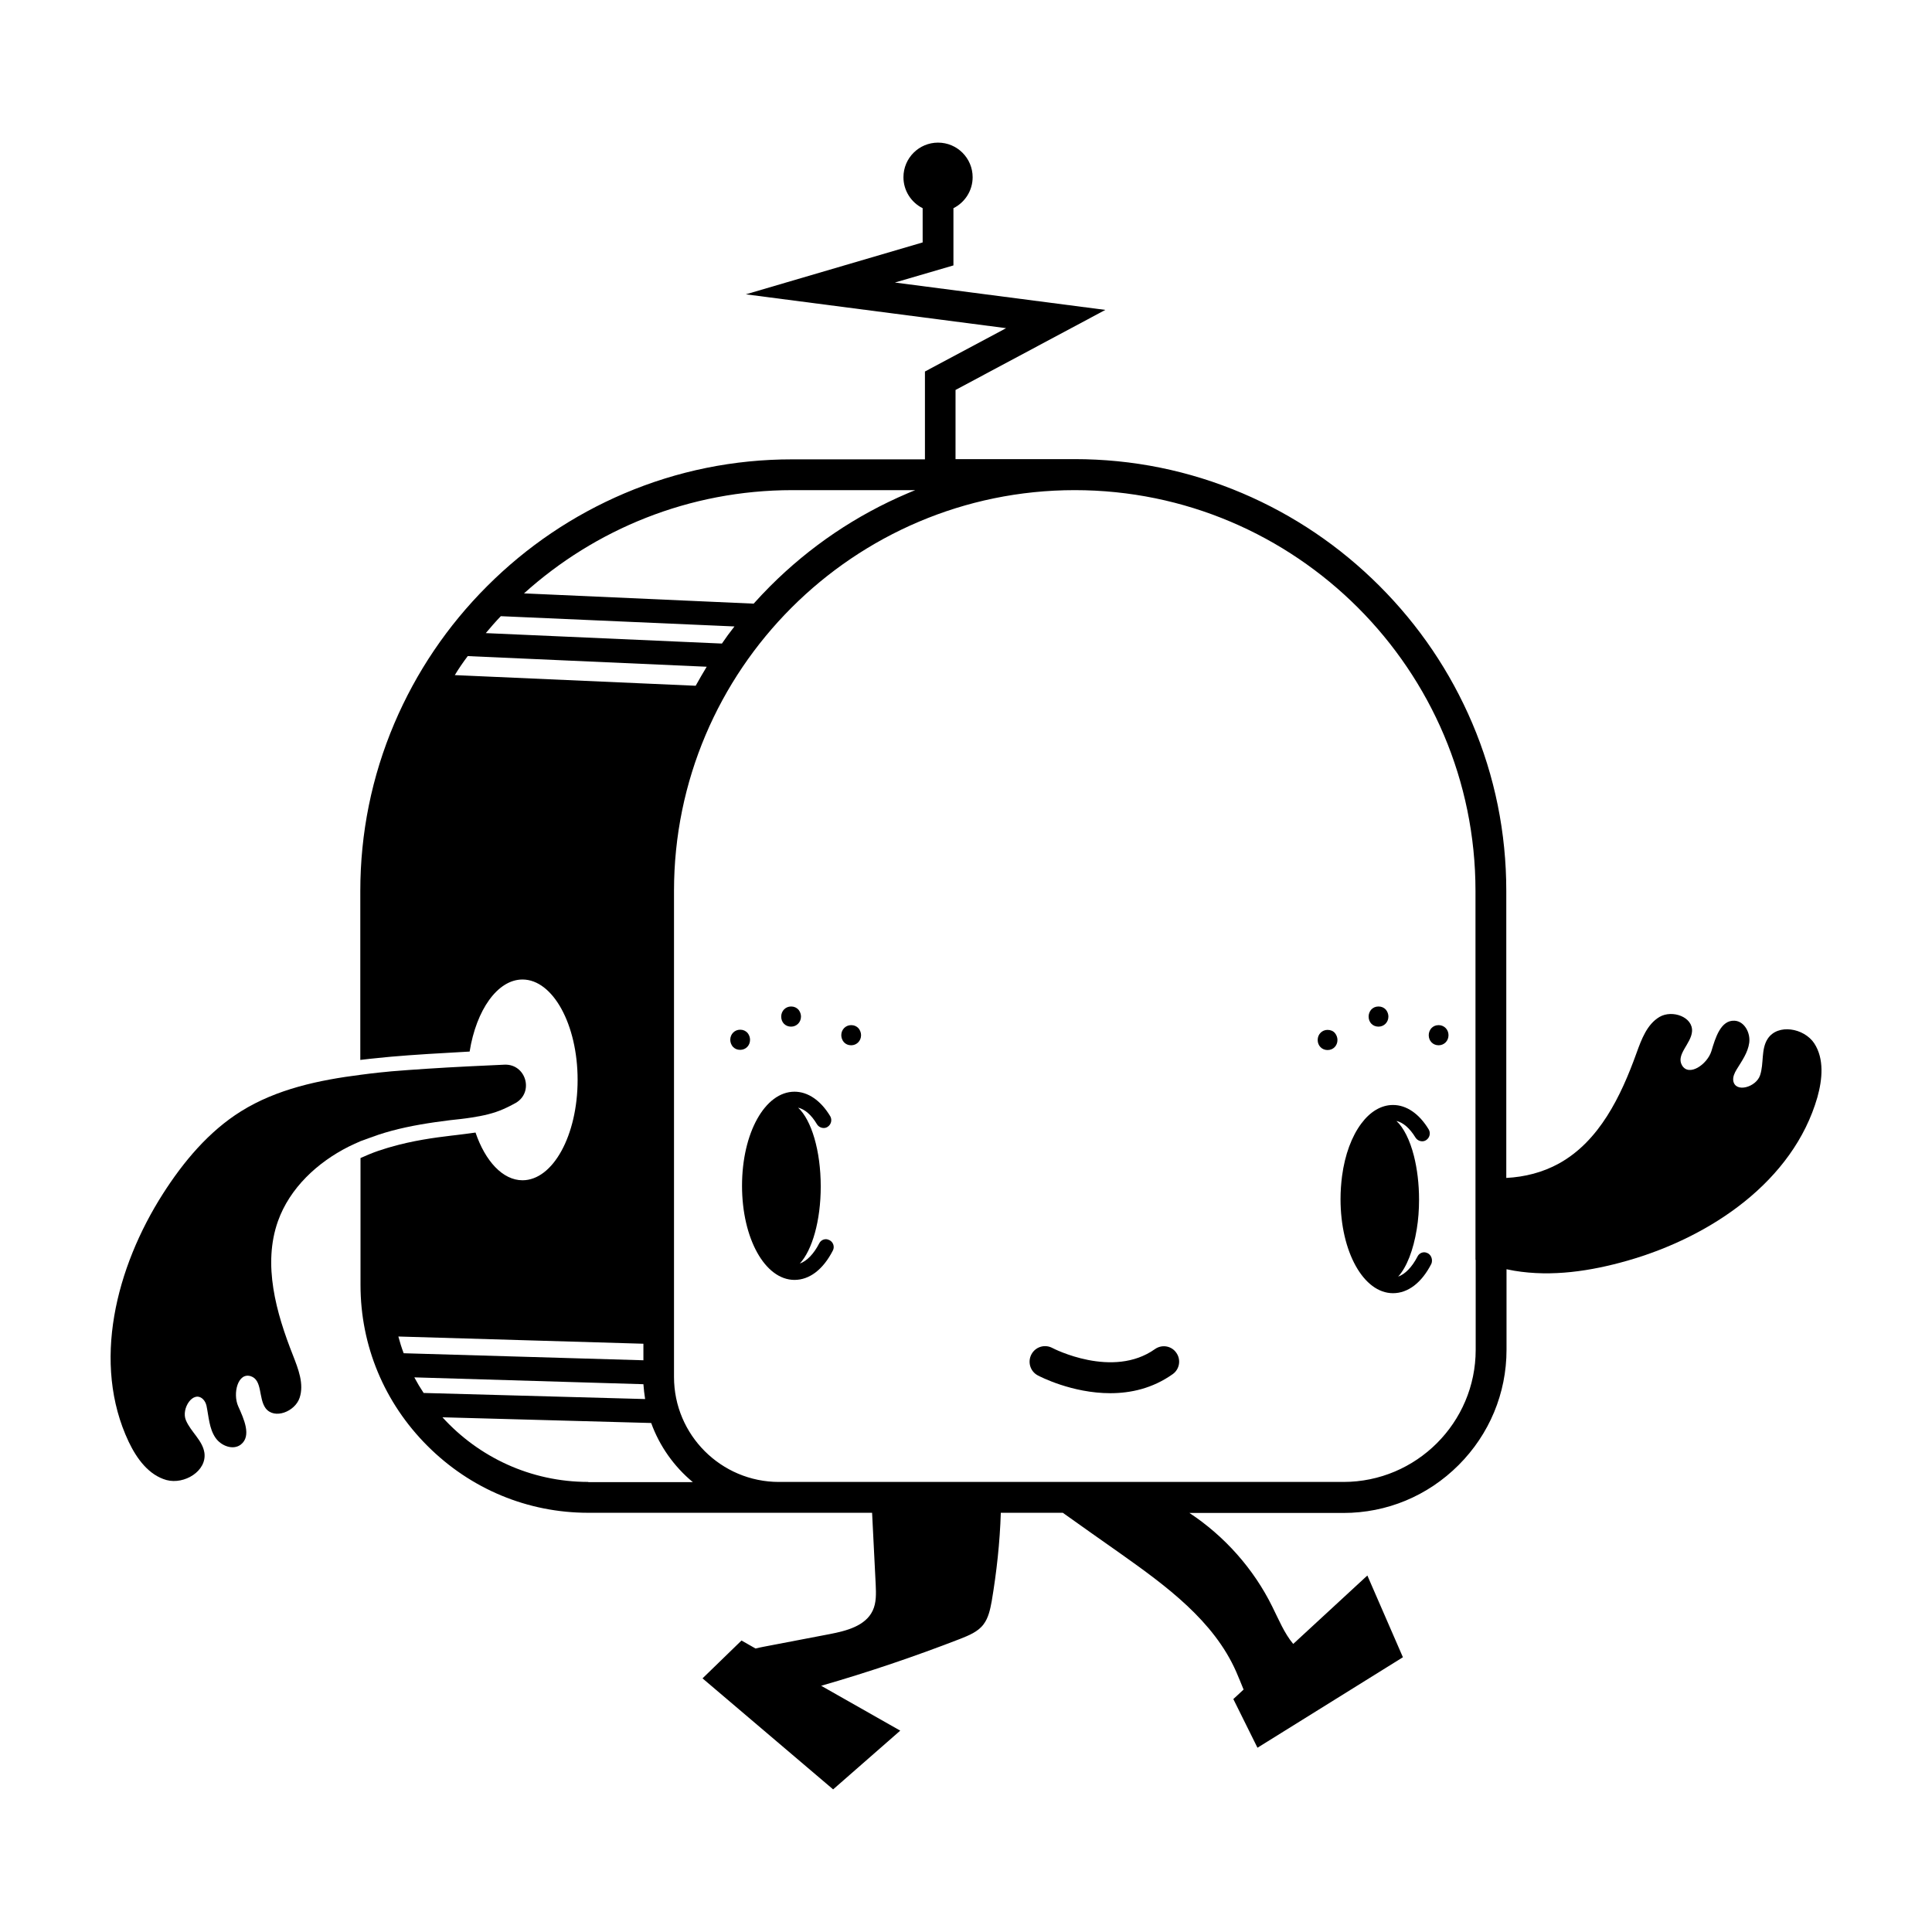 <?xml version="1.0" encoding="UTF-8"?>
<!-- Uploaded to: ICON Repo, www.svgrepo.com, Generator: ICON Repo Mixer Tools -->
<svg fill="#000000" width="800px" height="800px" version="1.1" viewBox="144 144 512 512" xmlns="http://www.w3.org/2000/svg">
 <g>
  <path d="m624.8 420.5c-2.719-4.082-9.672-5.289-12.344-1.211-1.812 2.769-0.957 6.5-2.016 9.672-1.059 3.176-6.551 4.734-7.106 1.461-0.152-1.059 0.352-2.117 0.906-3.023 1.359-2.215 2.973-4.434 3.324-7.055s-1.258-5.691-3.879-5.844c-3.68-0.203-5.09 4.535-6.144 8.062-1.109 3.527-5.996 6.902-7.809 3.727-1.613-2.82 2.418-5.691 2.672-8.918 0.301-3.879-5.238-5.844-8.613-3.879-3.324 1.965-4.785 5.945-6.098 9.574-4.133 11.488-9.875 23.375-20.555 29.27-4.281 2.367-9.07 3.578-13.957 3.828v-76.074c0-15.367-3.023-30.328-9.02-44.438-5.793-13.602-14.055-25.844-24.586-36.375s-22.773-18.793-36.375-24.586c-14.105-5.996-29.07-9.02-44.438-9.02h-31.539l0.004-18.332 39.699-21.211-55.773-7.254 15.516-4.535v-15.164c3.023-1.512 5.09-4.637 5.09-8.211 0-5.039-4.082-9.168-9.168-9.168-5.039 0-9.168 4.082-9.168 9.168 0 3.578 2.066 6.699 5.09 8.211v9.07l-46.855 13.754 68.973 8.969-21.512 11.488v23.277h-35.215c-15.367 0-30.328 3.023-44.438 9.02-13.602 5.793-25.844 14.055-36.375 24.586s-18.793 22.773-24.586 36.375c-5.996 14.105-9.02 29.07-9.02 44.438v44.738c1.715-0.203 3.426-0.402 5.141-0.555 0.203 0 0.402-0.051 0.605-0.051 0.754-0.102 1.562-0.152 2.469-0.25 5.644-0.504 13.402-0.957 20.758-1.359 1.762-11.035 7.406-19.094 14.008-19.094 8.062 0 14.609 11.941 14.609 26.602 0 14.711-6.551 26.602-14.609 26.602-5.238 0-9.875-5.09-12.445-12.645-1.715 0.25-3.375 0.453-5.039 0.656-0.453 0.051-0.855 0.102-1.309 0.152-4.734 0.555-10.379 1.359-15.973 2.973-1.16 0.301-2.266 0.707-3.426 1.059-1.613 0.555-3.176 1.211-4.734 1.914v33.656c0 16.07 6.297 31.188 17.734 42.621 11.438 11.438 26.551 17.734 42.621 17.734h75.219c0.301 6.348 0.656 12.695 0.957 19.043 0.102 2.367 0.203 4.785-0.805 6.902-1.914 4.031-6.902 5.34-11.336 6.195-5.894 1.109-11.738 2.266-17.633 3.375-0.656 0.152-1.359 0.25-2.066 0.453l-3.727-2.117-10.328 10.027 34.613 29.422 17.785-15.566-20.957-11.891c12.445-3.578 24.789-7.758 36.879-12.445 2.266-0.906 4.684-1.863 6.144-3.828 1.309-1.715 1.762-3.93 2.168-6.098 1.309-7.758 2.168-15.617 2.418-23.477h16.426c5.09 3.629 10.227 7.254 15.316 10.832 12.09 8.566 24.688 17.785 30.633 31.285 0.656 1.512 1.309 3.125 1.965 4.734l-2.719 2.519 6.398 12.898 38.543-23.98-9.422-21.664-19.648 18.137c-2.367-2.82-3.879-6.551-5.543-9.875-4.938-10.027-12.645-18.691-21.965-24.836h40.809c11.488 0 22.32-4.484 30.531-12.695 8.16-8.16 12.695-19.043 12.695-30.531v-21.363c0.656 0.152 1.359 0.25 2.066 0.402 9.977 1.664 20.254 0.102 29.977-2.672 22.219-6.348 43.934-21.109 50.332-43.277 1.344-4.793 1.848-10.234-0.824-14.316zm-89.727 57.383v23.832c0 19.297-15.719 35.016-35.066 35.016h-149.58c-15.316 0-27.809-12.445-27.809-27.809v-128.83c0-58.543 47.66-106.2 106.2-106.2 58.543 0 106.2 47.66 106.2 106.2v97.789zm-220.11 36.879-58.695-1.613c-0.906-1.359-1.715-2.719-2.469-4.133l60.711 1.812c0.098 1.316 0.25 2.625 0.453 3.934zm-47.008-196.89 63.328 2.82c-1.008 1.664-1.965 3.324-2.922 5.039l-63.832-2.82c1.059-1.766 2.219-3.43 3.426-5.039zm46.555 182.23v4.383l-63.531-1.863c-0.555-1.461-1.008-2.922-1.41-4.434zm39.445-226.21h32.598c-0.707 0.301-1.41 0.555-2.066 0.855-13.602 5.793-25.844 14.055-36.375 24.586-1.512 1.512-2.973 3.074-4.383 4.637l-60.859-2.719c18.844-16.98 43.781-27.359 71.086-27.359zm-77.234 33.402 61.918 2.719c-1.16 1.461-2.266 2.973-3.324 4.535l-62.574-2.769c1.262-1.512 2.57-3.023 3.981-4.484zm23.176 229.43c-15.316 0-29.07-6.602-38.641-17.129l55.316 1.512c2.215 6.144 6.098 11.586 11.035 15.668h-27.711z"/>
  <path d="m450.08 501.52c-11.184 7.961-26.953-0.152-27.207-0.301-2.016-1.059-4.484-0.301-5.543 1.715-1.059 2.016-0.301 4.484 1.664 5.543 0.555 0.301 9.07 4.734 19.246 4.734 5.391 0 11.184-1.258 16.523-5.039 1.863-1.309 2.266-3.879 0.957-5.691-1.258-1.816-3.777-2.269-5.641-0.961z"/>
  <path d="m342.77 419.55c0-0.656-0.25-1.309-0.656-1.812-0.504-0.555-1.16-0.855-1.965-0.855-1.461 0-2.621 1.16-2.621 2.672 0 0.656 0.25 1.309 0.656 1.812 0.504 0.555 1.16 0.855 1.965 0.855 1.512-0.004 2.621-1.16 2.621-2.672z"/>
  <path d="m353.65 416.07c1.461 0 2.621-1.16 2.621-2.672 0-0.656-0.25-1.309-0.656-1.812-0.504-0.555-1.16-0.855-1.965-0.855-1.461 0-2.621 1.16-2.621 2.672 0 1.559 1.109 2.668 2.621 2.668z"/>
  <path d="m369.57 415.67c-1.461 0-2.621 1.16-2.621 2.672 0 0.656 0.25 1.309 0.656 1.812 0.504 0.555 1.16 0.855 1.965 0.855 1.461 0 2.621-1.16 2.621-2.672 0-0.656-0.25-1.309-0.656-1.812-0.504-0.555-1.16-0.855-1.965-0.855z"/>
  <path d="m495.82 416.93c-1.461 0-2.621 1.16-2.621 2.672 0 1.512 1.109 2.672 2.621 2.672s2.621-1.16 2.621-2.672c0-0.656-0.25-1.309-0.656-1.812-0.453-0.555-1.16-0.859-1.965-0.859z"/>
  <path d="m509.32 416.07c1.461 0 2.621-1.16 2.621-2.672 0-0.656-0.25-1.309-0.656-1.812-0.504-0.555-1.16-0.855-1.965-0.855-0.805 0-1.461 0.301-1.965 0.855-0.402 0.504-0.656 1.109-0.656 1.812 0.004 1.562 1.109 2.672 2.621 2.672z"/>
  <path d="m525.25 415.67c-0.805 0-1.461 0.301-1.965 0.855-0.402 0.504-0.656 1.109-0.656 1.812 0 1.512 1.109 2.672 2.621 2.672 1.461 0 2.621-1.16 2.621-2.672 0-1.512-1.16-2.668-2.621-2.668z"/>
  <path d="m522.38 476.12c-0.301-0.152-0.656-0.25-0.957-0.25-0.707 0-1.41 0.402-1.762 1.109-1.461 2.82-3.273 4.684-5.141 5.34 2.266-2.469 4.031-7.004 4.938-12.594 0.402-2.418 0.605-5.09 0.605-7.809 0-4.231-0.504-8.211-1.359-11.586-1.059-4.18-2.719-7.508-4.637-9.27 1.762 0.402 3.527 1.914 5.039 4.383 0.402 0.656 1.109 1.008 1.812 1.008 0.352 0 0.707-0.102 1.008-0.301 0.957-0.605 1.258-1.863 0.707-2.82-2.519-4.18-5.894-6.5-9.473-6.5-3.176 0-6.098 1.812-8.414 4.938-2.519 3.375-4.332 8.211-5.09 13.906-0.25 1.965-0.402 3.981-0.402 6.098 0 13.957 6.098 24.938 13.906 24.938 3.981 0 7.609-2.769 10.176-7.809 0.402-1.02 0-2.277-0.957-2.781z"/>
  <path d="m363.82 472.65c-0.301-0.152-0.656-0.25-0.957-0.25-0.707 0-1.41 0.402-1.762 1.109-1.461 2.82-3.273 4.684-5.141 5.34 3.273-3.527 5.543-11.336 5.543-20.402 0-9.523-2.469-17.633-5.996-20.906 1.762 0.402 3.527 1.914 4.988 4.383 0.402 0.656 1.109 1.008 1.812 1.008 0.352 0 0.707-0.102 1.008-0.301 0.957-0.605 1.258-1.863 0.707-2.82-2.519-4.18-5.894-6.5-9.473-6.5-7.809 0-13.906 10.934-13.906 24.938 0 13.957 6.098 24.938 13.906 24.938 3.981 0 7.609-2.769 10.176-7.809 0.504-0.965 0.102-2.223-0.906-2.727z"/>
  <path d="m244.37 444.69c1.109-0.352 2.215-0.707 3.375-1.008 5.039-1.359 10.277-2.168 15.516-2.82 1.914-0.203 3.828-0.402 5.742-0.707 2.922-0.453 5.793-1.059 8.465-2.266 1.059-0.453 2.117-1.008 3.223-1.613 4.887-2.871 2.672-10.379-3.023-10.125-2.871 0.152-6.195 0.301-9.621 0.453-7.152 0.352-14.812 0.855-20.305 1.309-0.707 0.051-1.41 0.152-2.016 0.203-0.352 0.051-0.707 0.051-1.059 0.102-1.664 0.203-3.375 0.352-5.039 0.605-11.133 1.41-22.27 3.777-31.738 9.672-8.566 5.34-15.266 13.352-20.707 21.867-12.445 19.496-18.941 44.891-9.07 65.746 2.117 4.434 5.289 8.816 10.027 10.125 4.734 1.258 10.73-2.418 10.027-7.254-0.504-3.273-3.578-5.492-4.887-8.566-1.359-3.125 1.965-8.113 4.535-5.594 0.453 0.453 0.754 1.059 0.906 1.715 0.605 2.871 0.707 6.047 2.367 8.465 1.461 2.168 4.684 3.426 6.75 1.812 2.871-2.266 0.805-6.75-0.707-10.125-1.512-3.375-0.102-9.117 3.375-7.961 3.074 1.059 1.965 5.844 3.879 8.465 2.316 3.074 7.809 0.906 9.02-2.769 1.211-3.68-0.352-7.609-1.762-11.234-4.484-11.336-8.062-24.082-3.981-35.57 3.125-8.766 10.43-15.566 18.742-19.75 1.059-0.504 2.117-1.008 3.176-1.461 1.566-0.559 3.176-1.16 4.789-1.715z"/>
 </g>
</svg>